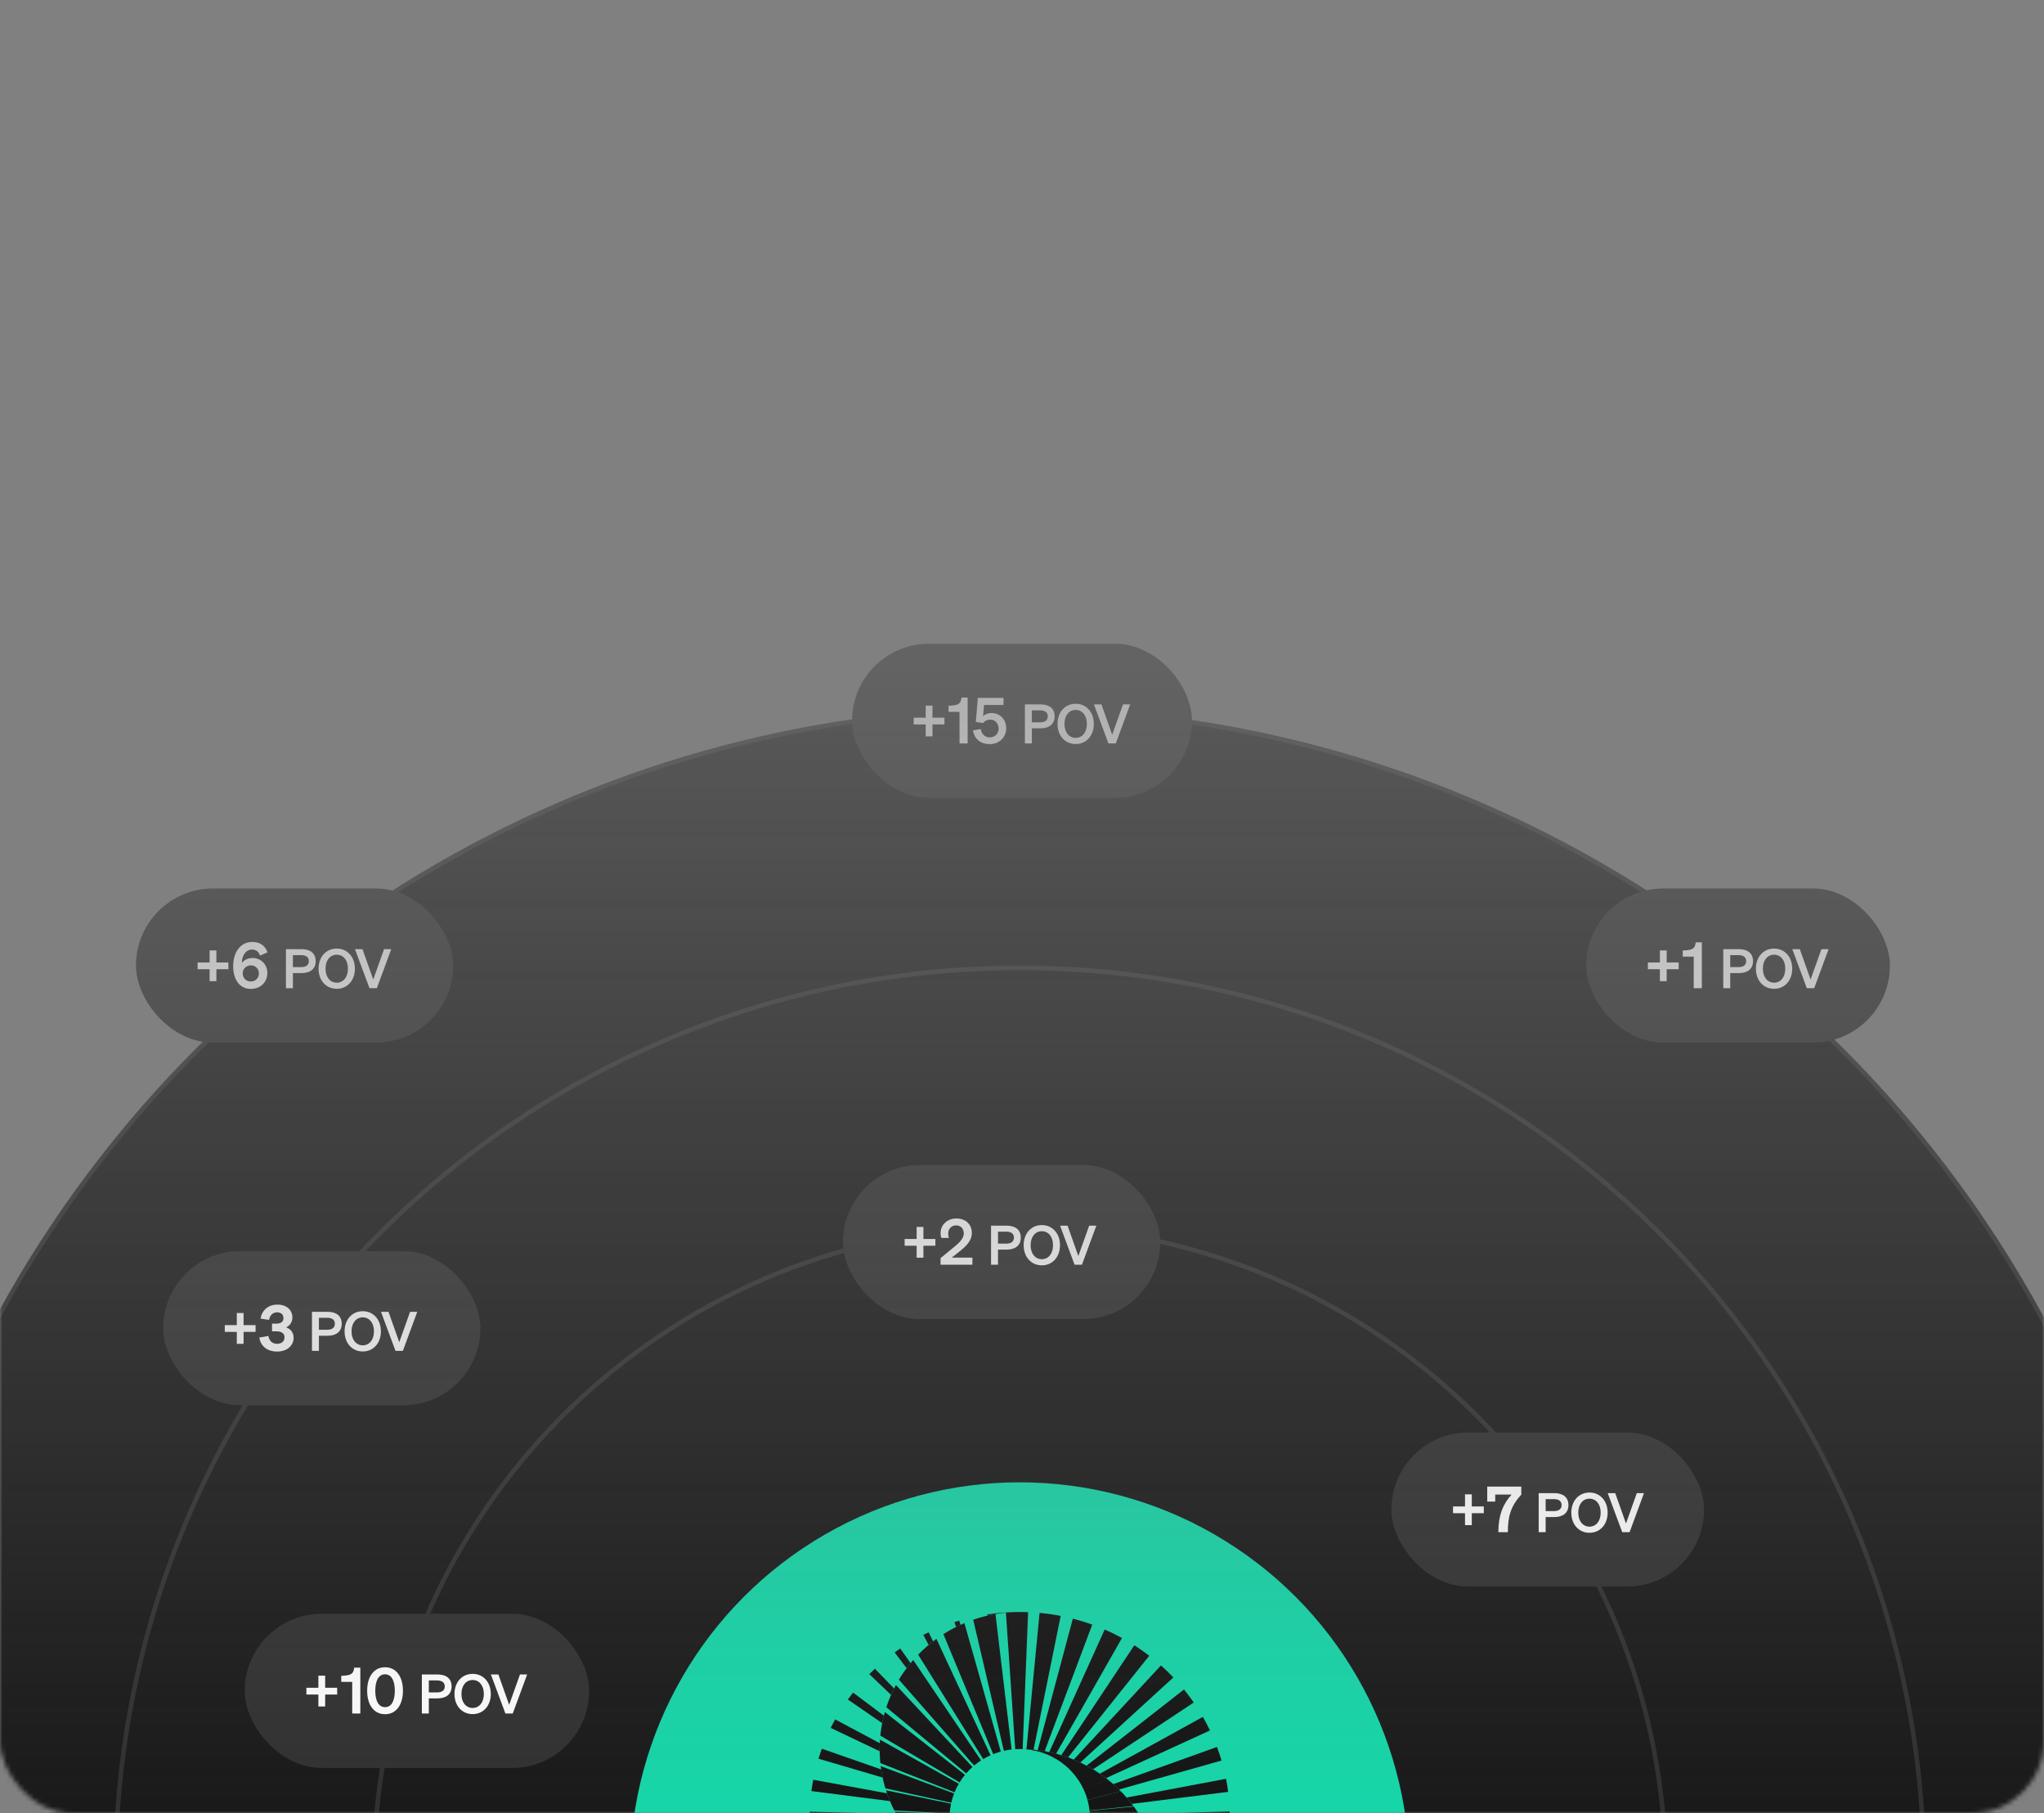 <svg width="451" height="400" viewBox="0 0 451 400" fill="none" xmlns="http://www.w3.org/2000/svg">
<rect x="0" y="0" width="451" height="400" fill="#808080" stroke="none"/>
<mask id="mask0_5757_1859" style="mask-type:alpha" maskUnits="userSpaceOnUse" x="0" y="0" width="451" height="400">
<rect width="451" height="400" rx="16" fill="url(#paint0_linear_5757_1859)"/>
</mask>
<g mask="url(#mask0_5757_1859)">
<circle cx="225" cy="413" r="256.5" fill="#1A1919" stroke="#313030"/>
<circle cx="225" cy="413" r="199.5" fill="#1A1919" stroke="#313030"/>
<circle cx="225" cy="413" r="142.502" fill="#1A1919" stroke="#313030" stroke-width="0.996"/>
<circle cx="225" cy="413" r="86" fill="#15D6A8"/>
<path d="M209.59 402.522L199.844 403.496C199.256 402.692 198.708 401.86 198.202 401.001C197.937 400.553 197.685 400.096 197.445 399.634L209.534 400.219C209.52 400.478 209.514 400.739 209.514 401.002C209.514 401.516 209.541 402.022 209.59 402.522Z" fill="#151414"/>
<path d="M209.848 397.891C209.697 398.604 209.596 399.334 209.552 400.08L197.322 399.38C196.6 397.963 195.988 396.481 195.497 394.948L209.848 397.891L209.848 397.891Z" fill="#151414"/>
<path d="M210.52 395.636C210.263 396.299 210.053 396.986 209.892 397.691L195.357 394.504C194.878 392.92 194.527 391.283 194.318 389.601L210.52 395.636Z" fill="#151414"/>
<path d="M211.55 393.496C211.198 394.099 210.888 394.727 210.623 395.379L194.244 388.94C194.141 387.935 194.088 386.914 194.088 385.882C194.088 385.17 194.113 384.462 194.164 383.761L211.55 393.496Z" fill="#151414"/>
<path d="M212.917 391.53C212.483 392.058 212.088 392.615 211.73 393.196L194.24 382.879C194.417 381.097 194.755 379.36 195.236 377.684L212.917 391.53Z" fill="#151414"/>
<path d="M214.573 389.798C214.079 390.237 213.617 390.708 213.187 391.207L195.563 376.616C196.122 374.909 196.833 373.267 197.678 371.708L214.573 389.798Z" fill="#151414"/>
<path d="M216.466 388.346C215.932 388.691 215.419 389.068 214.935 389.475L198.342 370.529C199.264 368.995 200.323 367.546 201.499 366.201L216.466 388.346Z" fill="#151414"/>
<path d="M218.56 387.208C218.001 387.457 217.46 387.739 216.94 388.05L202.589 365.02C203.824 363.746 205.172 362.579 206.616 361.532L218.56 387.208Z" fill="#151414"/>
<path d="M220.822 386.4C220.249 386.555 219.69 386.743 219.146 386.963L208.156 360.487C209.62 359.553 211.169 358.739 212.79 358.057L220.822 386.4Z" fill="#151414"/>
<path d="M223.207 385.939C222.628 386.003 222.058 386.099 221.5 386.226L214.736 357.308C216.317 356.763 217.958 356.34 219.645 356.053L223.207 385.939Z" fill="#151414"/>
<path d="M226.847 355.644L225.646 385.847C225.432 385.84 225.219 385.839 225.005 385.839C224.669 385.839 224.334 385.85 224.004 385.871L221.951 355.749C222.65 355.682 223.354 355.638 224.066 355.616C224.379 355.607 224.692 355.605 225.006 355.605C225.319 355.605 225.632 355.607 225.943 355.616C226.246 355.622 226.546 355.631 226.847 355.644Z" fill="#151414"/>
<path d="M234.035 356.47L228.051 385.986C227.533 385.936 227.01 385.897 226.485 385.875L229.381 355.807C230.957 355.952 232.51 356.174 234.035 356.47Z" fill="#151414"/>
<path d="M241 358.387L230.491 386.317C229.987 386.229 229.479 386.151 228.966 386.088L236.718 357.071C238.174 357.443 239.602 357.883 241 358.388L241 358.387Z" fill="#151414"/>
<path d="M247.562 361.342L233.018 386.87C232.523 386.739 232.02 386.62 231.513 386.515L243.745 359.475C245.05 360.041 246.324 360.665 247.562 361.342Z" fill="#151414"/>
<path d="M253.576 365.258L235.65 387.684C235.161 387.509 234.665 387.344 234.165 387.193L250.283 362.948C251.415 363.671 252.514 364.441 253.576 365.258Z" fill="#151414"/>
<path d="M258.895 370.037L238.37 388.808C237.892 388.583 237.406 388.369 236.912 388.169L256.159 367.392C257.108 368.236 258.021 369.118 258.895 370.037Z" fill="#151414"/>
<path d="M263.397 375.57L241.17 390.306C240.704 390.026 240.231 389.758 239.751 389.502L261.238 372.7C261.997 373.627 262.717 374.584 263.397 375.57Z" fill="#151414"/>
<path d="M266.979 381.734L244.037 392.258C243.594 391.918 243.139 391.588 242.674 391.272L265.406 378.747C265.969 379.72 266.492 380.717 266.979 381.734Z" fill="#151414"/>
<path d="M269.521 388.372L246.909 394.765C246.495 394.356 246.068 393.96 245.631 393.577L268.52 385.377C268.889 386.36 269.224 387.359 269.521 388.372Z" fill="#151414"/>
<path d="M270.989 395.286L249.721 397.932C249.355 397.455 248.974 396.988 248.579 396.533L270.52 392.398C270.707 393.35 270.862 394.314 270.989 395.286H270.989Z" fill="#151414"/>
<path d="M271.347 401.001C271.347 401.448 271.34 401.895 271.325 402.339L252.246 401.804C252.098 401.534 251.945 401.267 251.79 401.001C251.635 400.74 251.478 400.481 251.316 400.224L271.325 399.606C271.339 400.07 271.347 400.534 271.347 401.001Z" fill="#151414"/>
<path d="M225.385 385.843C225.254 385.84 225.123 385.838 224.99 385.838C225.121 385.838 225.254 385.839 225.385 385.841C225.574 385.842 225.763 385.847 225.951 385.853L225.949 385.868C225.763 385.855 225.574 385.847 225.385 385.843Z" fill="#151414"/>
<path d="M218.691 356.02C220.625 355.762 222.595 355.622 224.597 355.605C222.586 355.63 220.622 355.843 218.721 356.228L218.691 356.02Z" fill="#151414"/>
<path d="M225.96 385.867C225.774 385.855 225.586 385.847 225.397 385.843V385.841C225.586 385.843 225.774 385.848 225.961 385.854C226.605 385.872 227.243 385.91 227.876 385.968C228.041 385.982 228.206 385.999 228.37 386.017L228.331 386.192C228.172 386.156 228.011 386.124 227.851 386.095C227.232 385.982 226.602 385.905 225.96 385.867Z" fill="#151414"/>
<path d="M227.844 386.094L227.869 385.967C228.034 385.981 228.199 385.998 228.363 386.016C229.043 386.088 229.718 386.181 230.384 386.296C230.531 386.321 230.676 386.347 230.821 386.374L230.623 386.87C230.492 386.82 230.359 386.771 230.227 386.725C229.61 386.507 228.975 386.328 228.323 386.19C228.164 386.155 228.004 386.123 227.844 386.094H227.844Z" fill="#151414"/>
<path d="M230.625 386.871C230.494 386.821 230.361 386.772 230.229 386.726L230.386 386.297C230.533 386.321 230.677 386.347 230.822 386.375C231.553 386.511 232.274 386.673 232.986 386.859C233.112 386.891 233.238 386.924 233.365 386.959L232.8 387.902C232.699 387.843 232.597 387.786 232.492 387.73C231.892 387.405 231.269 387.117 230.624 386.871H230.625Z" fill="#151414"/>
<path d="M232.499 387.73L232.992 386.859C233.119 386.891 233.245 386.925 233.371 386.96C234.159 387.176 234.933 387.422 235.693 387.697L236.007 387.811L234.799 389.259C234.726 389.2 234.653 389.142 234.578 389.084C234.018 388.652 233.426 388.257 232.807 387.903C232.706 387.843 232.603 387.787 232.499 387.73Z" fill="#151414"/>
<path d="M234.58 389.084L235.695 387.697L236.008 387.811C236.855 388.129 237.686 388.48 238.496 388.866C238.577 388.904 238.658 388.942 238.739 388.983L236.551 390.903C236.506 390.849 236.458 390.799 236.41 390.747C235.909 390.214 235.372 389.717 234.8 389.259C234.727 389.2 234.654 389.142 234.579 389.084H234.58Z" fill="#151414"/>
<path d="M236.396 390.747L238.482 388.866C238.563 388.904 238.644 388.942 238.725 388.983C239.633 389.424 240.516 389.908 241.371 390.433C241.428 390.466 241.482 390.502 241.538 390.535L237.999 392.778C237.974 392.74 237.949 392.702 237.923 392.664C237.505 392.043 237.043 391.454 236.538 390.903C236.493 390.849 236.444 390.799 236.396 390.747Z" fill="#151414"/>
<path d="M237.93 392.663L241.379 390.432C241.435 390.466 241.49 390.501 241.546 390.535C242.512 391.136 243.441 391.787 244.331 392.488C244.359 392.509 244.389 392.532 244.417 392.555L239.147 394.842C239.139 394.821 239.13 394.799 239.119 394.779C238.799 394.082 238.427 393.414 238.006 392.778C237.981 392.739 237.957 392.701 237.93 392.663H237.93Z" fill="#151414"/>
<path d="M239.118 394.779L244.33 392.487C244.358 392.508 244.387 392.531 244.415 392.554C245.429 393.357 246.392 394.222 247.294 395.142L239.948 397.059C239.74 396.294 239.471 395.554 239.145 394.842C239.138 394.82 239.128 394.799 239.117 394.779L239.118 394.779Z" fill="#151414"/>
<path d="M239.948 397.058L247.294 395.141C248.296 396.162 249.223 397.25 250.07 398.399L240.394 399.409C240.308 398.605 240.158 397.819 239.948 397.058V397.058Z" fill="#151414"/>
<path d="M240.411 399.477L250.158 398.504C250.745 399.308 251.294 400.139 251.8 400.998C252.065 401.447 252.317 401.903 252.557 402.365L240.468 401.781C240.482 401.521 240.488 401.26 240.488 400.998C240.488 400.484 240.461 399.977 240.411 399.477Z" fill="#151414"/>
<path d="M178.653 400.999C178.653 400.552 178.659 400.105 178.675 399.661L197.754 400.196C197.902 400.466 198.054 400.733 198.21 400.999C198.364 401.26 198.522 401.519 198.684 401.775L178.675 402.393C178.661 401.929 178.653 401.466 178.653 400.999Z" fill="#151414"/>
<path d="M179.035 395.11C179.145 394.268 179.279 393.435 179.438 392.608L195.709 395.605C195.909 396.186 196.129 396.76 196.366 397.324L179.035 395.11H179.035Z" fill="#151414"/>
<path d="M180.598 387.968C180.824 387.223 181.07 386.488 181.335 385.761L194.426 390.337C194.516 390.94 194.625 391.538 194.753 392.129L180.598 387.968H180.598Z" fill="#151414"/>
<path d="M183.295 381.177C183.608 380.542 183.938 379.917 184.281 379.301L194.116 384.549C194.096 384.992 194.086 385.437 194.086 385.884C194.086 386.029 194.088 386.173 194.091 386.318L183.295 381.177Z" fill="#151414"/>
<path d="M187.072 374.911C187.444 374.392 187.827 373.881 188.223 373.379L195.022 378.484C194.883 379.026 194.759 379.574 194.652 380.126L187.072 374.911Z" fill="#151414"/>
<path d="M191.809 369.315C192.211 368.91 192.621 368.512 193.04 368.123L197.274 372.475C197.04 372.94 196.817 373.412 196.605 373.889L191.809 369.315Z" fill="#151414"/>
<path d="M197.404 364.524C197.811 364.226 198.224 363.936 198.641 363.654L200.923 366.886C200.621 367.252 200.328 367.627 200.043 368.007L197.404 364.524H197.404Z" fill="#151414"/>
<path d="M203.725 360.659C204.113 360.46 204.506 360.269 204.9 360.083L205.884 362.085C205.549 362.343 205.22 362.609 204.897 362.879L203.725 360.659Z" fill="#151414"/>
<path d="M210.599 357.837C210.947 357.724 211.296 357.617 211.649 357.515L211.931 358.434C211.602 358.583 211.276 358.739 210.953 358.902L210.599 357.837H210.599Z" fill="#151414"/>
<path d="M217.822 356.146C218.113 356.1 218.404 356.059 218.697 356.021L218.727 356.229C218.438 356.285 218.15 356.348 217.865 356.415L217.822 356.146H217.822Z" fill="#151414"/>
<rect x="36" y="276" width="70" height="34" rx="17" fill="#313030"/>
<path d="M53.746 292.316H56.392V293.814H53.746V296.446H52.248V293.814H49.602V292.316H52.248V289.656H53.746V292.316ZM61.142 298.154C59.098 298.154 57.516 297.076 57.222 295.06L59.224 294.71C59.378 295.816 60.148 296.446 61.114 296.446C62.08 296.446 62.78 295.942 62.78 295.004C62.78 294.08 62.038 293.688 60.988 293.688H60.022V291.994H60.96C61.94 291.994 62.542 291.602 62.542 290.776C62.542 289.992 62.024 289.502 61.128 289.502C60.162 289.502 59.532 290.188 59.364 291.168L57.488 290.888C57.74 289.18 59.084 287.794 61.198 287.794C63.27 287.794 64.516 288.998 64.516 290.65C64.516 291.672 63.914 292.498 63.116 292.806C64.054 293.128 64.782 293.87 64.782 295.144C64.782 296.782 63.382 298.154 61.142 298.154ZM70.37 294.664V298H68.834V289.384H72.278C74.198 289.384 75.398 290.284 75.398 292.024C75.398 293.74 74.198 294.664 72.278 294.664H70.37ZM70.37 293.344H72.194C73.298 293.344 73.886 292.864 73.886 292.024C73.886 291.172 73.298 290.704 72.194 290.704H70.37V293.344ZM76.03 293.692C76.03 291.076 77.71 289.252 80.038 289.252C82.366 289.252 84.046 291.076 84.046 293.692C84.046 296.308 82.366 298.132 80.038 298.132C77.71 298.132 76.03 296.308 76.03 293.692ZM82.51 293.692C82.51 291.82 81.49 290.608 80.038 290.608C78.586 290.608 77.566 291.82 77.566 293.692C77.566 295.564 78.586 296.776 80.038 296.776C81.49 296.776 82.51 295.564 82.51 293.692ZM88.887 298H87.267L84.063 289.384H85.719L88.095 296.08L90.483 289.384H92.067L88.887 298Z" fill="white"/>
<rect x="186" y="257" width="70" height="34" rx="17" fill="#313030"/>
<path d="M203.746 273.316H206.392V274.814H203.746V277.446H202.248V274.814H199.602V273.316H202.248V270.656H203.746V273.316ZM207.53 277.544L210.05 275.472C211.422 274.352 212.654 273.358 212.654 272.098C212.654 271.062 212.01 270.32 210.946 270.32C209.896 270.32 209.21 271.146 209.21 272.14C209.21 272.462 209.266 272.784 209.378 273.092H207.712C207.572 272.686 207.53 272.42 207.53 272.042C207.53 270.152 209.084 268.794 210.988 268.794C213.088 268.794 214.432 270.096 214.432 271.986C214.432 273.764 213.088 274.982 211.674 276.102L209.994 277.432H214.558V279H207.53V277.544ZM220.206 275.664V279H218.67V270.384H222.114C224.034 270.384 225.234 271.284 225.234 273.024C225.234 274.74 224.034 275.664 222.114 275.664H220.206ZM220.206 274.344H222.03C223.134 274.344 223.722 273.864 223.722 273.024C223.722 272.172 223.134 271.704 222.03 271.704H220.206V274.344ZM225.866 274.692C225.866 272.076 227.546 270.252 229.874 270.252C232.202 270.252 233.882 272.076 233.882 274.692C233.882 277.308 232.202 279.132 229.874 279.132C227.546 279.132 225.866 277.308 225.866 274.692ZM232.346 274.692C232.346 272.82 231.326 271.608 229.874 271.608C228.422 271.608 227.402 272.82 227.402 274.692C227.402 276.564 228.422 277.776 229.874 277.776C231.326 277.776 232.346 276.564 232.346 274.692ZM238.723 279H237.103L233.899 270.384H235.555L237.931 277.08L240.319 270.384H241.903L238.723 279Z" fill="white"/>
<rect x="307" y="316" width="69" height="34" rx="17" fill="#313030"/>
<path d="M324.746 332.316H327.392V333.814H324.746V336.446H323.248V333.814H320.602V332.316H323.248V329.656H324.746V332.316ZM333.528 329.698H329.916V331.252H328.152V327.948H335.67V329.726C333.276 332.288 332.702 334.64 332.702 338H330.602C330.602 334.304 331.624 331.77 333.528 329.698ZM341.041 334.664V338H339.505V329.384H342.949C344.869 329.384 346.069 330.284 346.069 332.024C346.069 333.74 344.869 334.664 342.949 334.664H341.041ZM341.041 333.344H342.865C343.969 333.344 344.557 332.864 344.557 332.024C344.557 331.172 343.969 330.704 342.865 330.704H341.041V333.344ZM346.702 333.692C346.702 331.076 348.382 329.252 350.71 329.252C353.038 329.252 354.718 331.076 354.718 333.692C354.718 336.308 353.038 338.132 350.71 338.132C348.382 338.132 346.702 336.308 346.702 333.692ZM353.182 333.692C353.182 331.82 352.162 330.608 350.71 330.608C349.258 330.608 348.238 331.82 348.238 333.692C348.238 335.564 349.258 336.776 350.71 336.776C352.162 336.776 353.182 335.564 353.182 333.692ZM359.559 338H357.939L354.735 329.384H356.391L358.767 336.08L361.155 329.384H362.739L359.559 338Z" fill="white"/>
<rect x="54" y="356" width="76" height="34" rx="17" fill="#313030"/>
<path d="M71.746 372.316H74.392V373.814H71.746V376.446H70.248V373.814H67.602V372.316H70.248V369.656H71.746V372.316ZM78.148 367.878H79.506V378H77.714V371.028H75.292V369.698L76.272 369.614C77.532 369.502 78.05 369.068 78.148 367.878ZM81.011 372.974C81.011 369.908 82.467 367.794 84.959 367.794C87.451 367.794 88.907 369.908 88.907 372.974C88.907 376.04 87.451 378.154 84.959 378.154C82.467 378.154 81.011 376.04 81.011 372.974ZM82.803 372.974C82.803 375.088 83.475 376.6 84.959 376.6C86.443 376.6 87.115 375.088 87.115 372.974C87.115 370.86 86.443 369.348 84.959 369.348C83.475 369.348 82.803 370.86 82.803 372.974ZM94.618 374.664V378H93.082V369.384H96.526C98.446 369.384 99.646 370.284 99.646 372.024C99.646 373.74 98.446 374.664 96.526 374.664H94.618ZM94.618 373.344H96.442C97.546 373.344 98.134 372.864 98.134 372.024C98.134 371.172 97.546 370.704 96.442 370.704H94.618V373.344ZM100.278 373.692C100.278 371.076 101.958 369.252 104.286 369.252C106.614 369.252 108.294 371.076 108.294 373.692C108.294 376.308 106.614 378.132 104.286 378.132C101.958 378.132 100.278 376.308 100.278 373.692ZM106.758 373.692C106.758 371.82 105.738 370.608 104.286 370.608C102.834 370.608 101.814 371.82 101.814 373.692C101.814 375.564 102.834 376.776 104.286 376.776C105.738 376.776 106.758 375.564 106.758 373.692ZM113.135 378H111.515L108.311 369.384H109.967L112.343 376.08L114.731 369.384H116.315L113.135 378Z" fill="white"/>
<rect x="188" y="142" width="75" height="34" rx="17" fill="#313030"/>
<path d="M205.746 158.316H208.392V159.814H205.746V162.446H204.248V159.814H201.602V158.316H204.248V155.656H205.746V158.316ZM212.148 153.878H213.506V164H211.714V157.028H209.292V155.698L210.272 155.614C211.532 155.502 212.05 155.068 212.148 153.878ZM216.932 159.492L215.308 159.268L215.756 153.948H221.412V155.516H217.128L216.904 157.98C217.31 157.602 217.94 157.294 218.738 157.294C220.74 157.294 222.014 158.764 222.014 160.682C222.014 162.656 220.474 164.154 218.402 164.154C216.428 164.154 215 163.076 214.678 161.13L216.4 160.822C216.568 161.956 217.324 162.67 218.402 162.67C219.494 162.67 220.334 161.844 220.334 160.738C220.334 159.632 219.62 158.75 218.5 158.75C217.772 158.75 217.226 159.086 216.932 159.492ZM227.674 160.664V164H226.138V155.384H229.582C231.502 155.384 232.702 156.284 232.702 158.024C232.702 159.74 231.502 160.664 229.582 160.664H227.674ZM227.674 159.344H229.498C230.602 159.344 231.19 158.864 231.19 158.024C231.19 157.172 230.602 156.704 229.498 156.704H227.674V159.344ZM233.335 159.692C233.335 157.076 235.015 155.252 237.343 155.252C239.671 155.252 241.351 157.076 241.351 159.692C241.351 162.308 239.671 164.132 237.343 164.132C235.015 164.132 233.335 162.308 233.335 159.692ZM239.815 159.692C239.815 157.82 238.795 156.608 237.343 156.608C235.891 156.608 234.871 157.82 234.871 159.692C234.871 161.564 235.891 162.776 237.343 162.776C238.795 162.776 239.815 161.564 239.815 159.692ZM246.192 164H244.572L241.368 155.384H243.024L245.4 162.08L247.788 155.384H249.372L246.192 164Z" fill="white"/>
<rect x="350" y="196" width="67" height="34" rx="17" fill="#313030"/>
<path d="M367.746 212.316H370.392V213.814H367.746V216.446H366.248V213.814H363.602V212.316H366.248V209.656H367.746V212.316ZM374.148 207.878H375.506V218H373.714V211.028H371.292V209.698L372.272 209.614C373.532 209.502 374.05 209.068 374.148 207.878ZM381.772 214.664V218H380.236V209.384H383.68C385.6 209.384 386.8 210.284 386.8 212.024C386.8 213.74 385.6 214.664 383.68 214.664H381.772ZM381.772 213.344H383.596C384.7 213.344 385.288 212.864 385.288 212.024C385.288 211.172 384.7 210.704 383.596 210.704H381.772V213.344ZM387.433 213.692C387.433 211.076 389.113 209.252 391.441 209.252C393.769 209.252 395.449 211.076 395.449 213.692C395.449 216.308 393.769 218.132 391.441 218.132C389.113 218.132 387.433 216.308 387.433 213.692ZM393.913 213.692C393.913 211.82 392.893 210.608 391.441 210.608C389.989 210.608 388.969 211.82 388.969 213.692C388.969 215.564 389.989 216.776 391.441 216.776C392.893 216.776 393.913 215.564 393.913 213.692ZM400.29 218H398.67L395.466 209.384H397.122L399.498 216.08L401.886 209.384H403.47L400.29 218Z" fill="white"/>
<rect x="30" y="196" width="70" height="34" rx="17" fill="#313030"/>
<path d="M47.746 212.316H50.392V213.814H47.746V216.446H46.248V213.814H43.602V212.316H46.248V209.656H47.746V212.316ZM59.02 210.09L57.382 210.804C57.144 210.048 56.57 209.474 55.604 209.474C54.246 209.474 53.364 210.804 53.364 212.414C53.812 211.826 54.624 211.336 55.702 211.336C57.62 211.336 58.992 212.778 58.992 214.64C58.992 216.656 57.48 218.154 55.338 218.154C52.748 218.154 51.446 215.914 51.446 213.128C51.446 210.02 53.084 207.794 55.674 207.794C57.494 207.794 58.544 208.718 59.02 210.09ZM57.13 214.738C57.13 213.73 56.36 212.96 55.352 212.96C54.344 212.96 53.546 213.73 53.546 214.738C53.546 215.76 54.33 216.516 55.338 216.516C56.346 216.516 57.13 215.76 57.13 214.738ZM64.629 214.664V218H63.093V209.384H66.537C68.457 209.384 69.657 210.284 69.657 212.024C69.657 213.74 68.457 214.664 66.537 214.664H64.629ZM64.629 213.344H66.453C67.557 213.344 68.145 212.864 68.145 212.024C68.145 211.172 67.557 210.704 66.453 210.704H64.629V213.344ZM70.29 213.692C70.29 211.076 71.97 209.252 74.298 209.252C76.626 209.252 78.306 211.076 78.306 213.692C78.306 216.308 76.626 218.132 74.298 218.132C71.97 218.132 70.29 216.308 70.29 213.692ZM76.77 213.692C76.77 211.82 75.75 210.608 74.298 210.608C72.846 210.608 71.826 211.82 71.826 213.692C71.826 215.564 72.846 216.776 74.298 216.776C75.75 216.776 76.77 215.564 76.77 213.692ZM83.147 218H81.527L78.323 209.384H79.979L82.355 216.08L84.743 209.384H86.327L83.147 218Z" fill="white"/>
</g>
<defs>
<linearGradient id="paint0_linear_5757_1859" x1="225.5" y1="400" x2="225.5" y2="0" gradientUnits="userSpaceOnUse">
<stop stop-color="white"/>
<stop offset="1" stop-color="white" stop-opacity="0"/>
</linearGradient>
</defs>
</svg>
